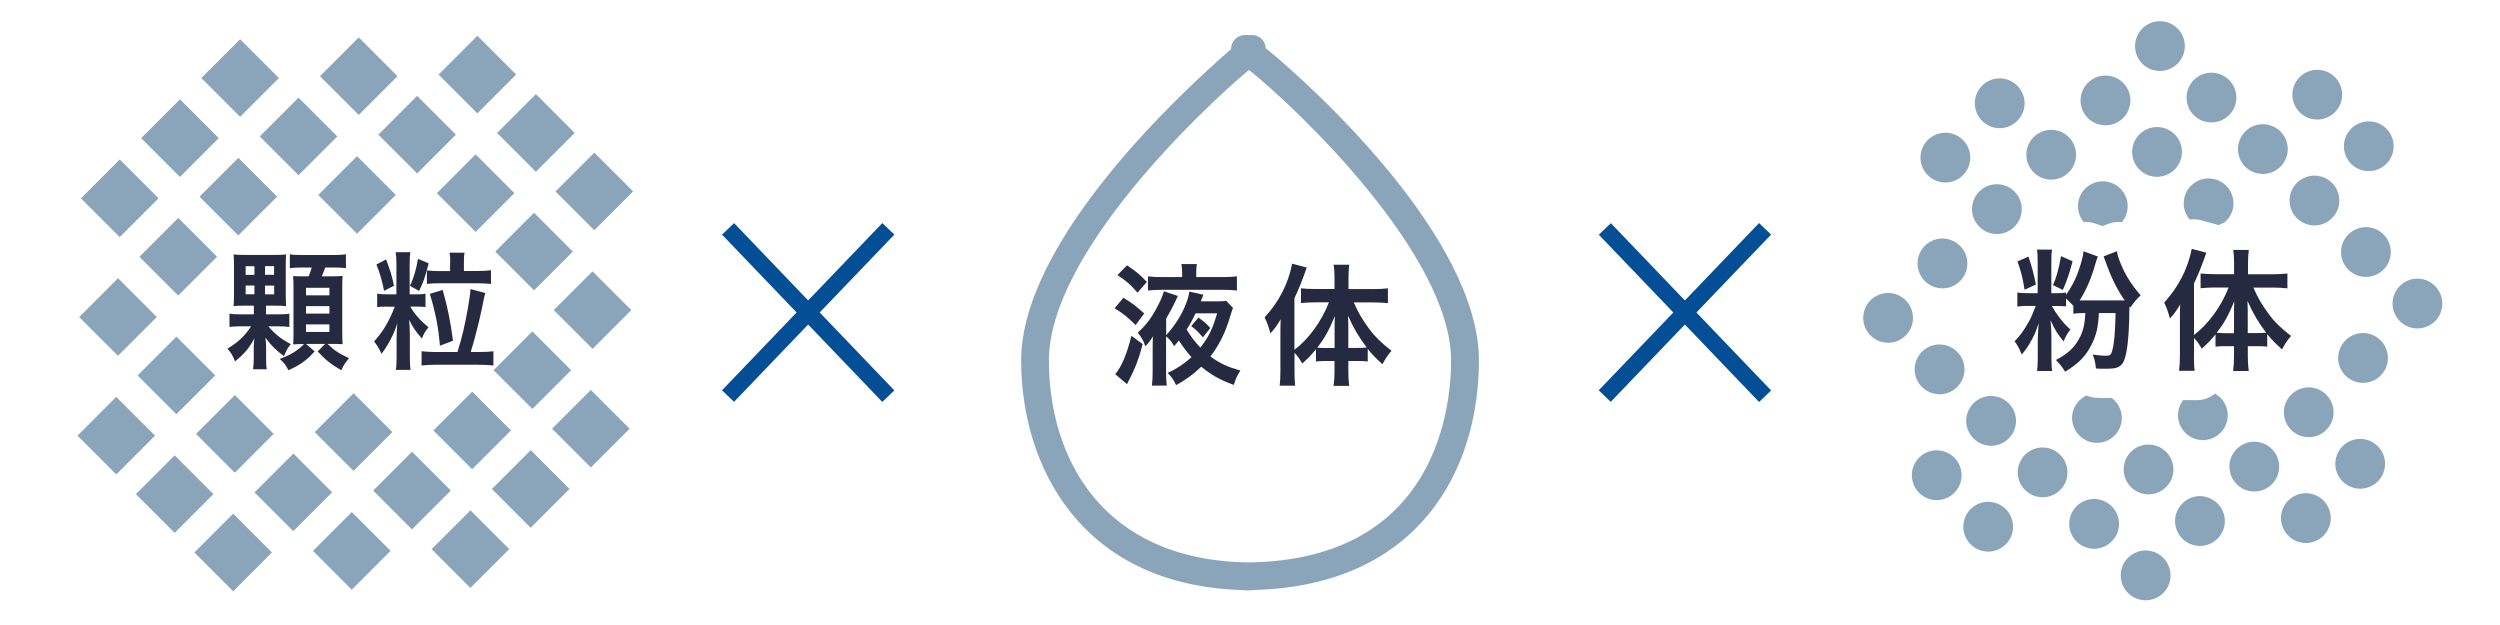 <?xml version="1.0" encoding="UTF-8"?><svg id="_イヤー_1" xmlns="http://www.w3.org/2000/svg" viewBox="0 0 300 75"><defs><style>.cls-1{fill:#8aa4ba;}.cls-2{fill:#034e95;}.cls-3{fill:none;}.cls-4{fill:#252a40;}</style></defs><rect class="cls-3" width="300" height="75"/><g><g><rect class="cls-2" x="95.98" y="23.6" width="2" height="27.8" transform="translate(1.01 77.51) rotate(-43.77)"/><rect class="cls-2" x="83.08" y="36.5" width="27.8" height="2" transform="translate(2.8 81.55) rotate(-46.21)"/></g><g><rect class="cls-2" x="201.19" y="23.6" width="2" height="27.8" transform="translate(30.25 150.3) rotate(-43.77)"/><rect class="cls-2" x="188.29" y="36.5" width="27.8" height="2" transform="translate(35.2 157.5) rotate(-46.21)"/></g><g><path class="cls-1" d="M150.22,70.84h-.83c-.1,0-.2,0-.29-.03-19.58-.59-26.56-15.1-26.56-27.55,0-14.51,19.52-32.47,25.19-37.36v-.03c0-.92,.75-1.67,1.67-1.67,.16,0,.35,0,.54,.01,.09,0,.19-.01,.29-.01,.89,0,1.62,.7,1.66,1.58,6.07,4.94,25.58,22.95,25.58,37.47,0,13.05-7.11,26.99-26.96,27.55-.09,.02-.19,.02-.28,.02Zm-.35-62.45c-5.74,4.81-24,22.13-24,34.87,0,11.59,6.3,23.99,23.95,24.23,22.55-.3,24.31-18.6,24.31-24.23,0-12.65-18.49-30.27-24.26-34.87Z"/><g><path class="cls-4" d="M134.8,35.73c1.04,.63,1.47,.96,2.51,1.88l-1.04,1.4c-.96-.96-1.42-1.34-2.52-2.02l1.06-1.26Zm2.32,5.55c-.49,1.91-.96,3.07-1.88,4.82l-1.41-1.2c.76-.9,1.39-2.39,1.94-4.6l1.34,.98Zm-1.88-9.44c1.15,.77,1.64,1.18,2.38,2l-1.12,1.28c-.88-1.01-1.32-1.39-2.4-2.11l1.14-1.17Zm12.72,5.11c-.11,.3-.16,.41-.38,1.15-.54,1.83-1.28,3.31-2.33,4.67,1.09,.82,2.1,1.29,3.6,1.69-.43,.68-.55,.95-.79,1.73-1.67-.6-2.71-1.2-3.91-2.19-.93,.91-1.86,1.58-3.02,2.22-.29-.63-.47-.91-1.01-1.47,1.05-.47,2.02-1.12,2.86-1.89-.55-.62-1.03-1.23-1.51-2-.17,.22-.3,.36-.58,.68-.27-.52-.52-.82-.96-1.18v4.13c0,.79,.02,1.28,.08,1.78h-1.78c.06-.46,.09-1.06,.09-1.84v-2.59c0-.57,0-.79,.03-1.48-.24,.42-.49,.76-.91,1.2-.24-.73-.43-1.04-.91-1.65,.99-.88,1.69-1.8,2.43-3.26,.36-.68,.55-1.17,.71-1.7l1.67,.57c-.17,.38-.19,.39-.3,.65-.38,.8-.57,1.15-1.1,2.06v1.99c1.03-1.12,1.89-2.49,2.36-3.73,.24-.62,.33-.96,.43-1.5l1.67,.38q-.05,.13-.14,.38c-.05,.11-.1,.22-.16,.41h1.95c.55,0,.82-.02,1.1-.06l.83,.88Zm-6.11-4.27c0-.46-.02-.71-.08-.99h1.86c-.06,.3-.08,.54-.08,.98v.58h3.27c.57,0,1.05-.03,1.61-.09v1.7c-.65-.06-.98-.08-1.56-.08h-7.53c-.57,0-1.08,.03-1.58,.08v-1.7c.62,.08,.98,.09,1.64,.09h2.46v-.57Zm1.62,4.92c-.35,.74-.6,1.21-1.07,1.94,.44,.76,.99,1.48,1.64,2.17,1.01-1.29,1.43-2.14,2.02-4.11h-2.59Zm.87,2.88c-.47-.58-.85-.95-1.4-1.35l.88-1.02c.6,.43,.95,.72,1.42,1.25l-.9,1.13Z"/><path class="cls-4" d="M155.34,44.45c0,.82,.02,1.34,.08,1.83h-1.86c.06-.6,.09-1.04,.09-1.84v-4.35c0-.84,0-1.09,.03-1.78-.43,.73-.72,1.14-1.23,1.69-.21-.77-.39-1.31-.7-1.91,1.74-1.89,2.84-4.05,3.31-6.45l1.75,.47c-.57,1.62-.95,2.55-1.48,3.69v6.18c1.72-1.31,3.26-3.42,4.14-5.7h-1.68c-.54,0-1.15,.03-1.67,.09v-1.77c.49,.05,1.1,.08,1.72,.08h2.3v-1.43c0-.52-.03-1.01-.11-1.48h1.88c-.06,.49-.09,.95-.09,1.5v1.42h2.92c.69,0,1.31-.03,1.81-.09v1.78c-.54-.06-1.17-.09-1.77-.09h-2.32c.52,1.21,.95,1.95,1.84,3.17,.65,.9,1.5,1.73,2.68,2.63-.42,.49-.68,.87-1.09,1.62-.83-.77-1.21-1.15-1.76-1.83v1.5c-.33-.05-.66-.06-1.15-.06h-1.18v1.26c0,.62,.03,1.15,.11,1.72h-1.88c.08-.58,.11-1.13,.11-1.72v-1.26h-1.1c-.44,0-.79,.02-1.12,.06v-1.48c-.62,.76-.87,1.02-1.65,1.72-.35-.6-.54-.87-.93-1.29v2.14Zm4.81-4.62c0-.82,0-1.15,.03-1.89-.71,1.72-1.18,2.57-2.11,3.77,.31,.03,.58,.05,1.04,.05h1.04v-1.92Zm2.8,1.92c.46,0,.7-.02,1.06-.05-.9-1.17-1.56-2.27-2.24-3.81,.03,.88,.03,1.26,.03,1.89v1.97h1.15Z"/></g></g><g><path class="cls-4" d="M29.42,36.68c-.64,0-1.07,.01-1.39,.06,.03-.35,.05-.7,.05-1.41v-3.38c0-.67-.02-1.07-.05-1.42,.35,.05,.79,.06,1.36,.06h3.64c.57,0,.93-.01,1.3-.06-.03,.37-.04,.69-.04,1.42v3.32c0,.58,.02,1.04,.04,1.47-.32-.05-.72-.06-1.42-.06h-.99v1.04h1.44c.64,0,.99-.01,1.36-.09v1.61c-.37-.06-.7-.08-1.28-.08h-1.24c.86,.99,1.51,1.5,2.69,2.14-.38,.47-.56,.79-.81,1.44-.99-.73-1.53-1.27-2.23-2.22,.05,.31,.08,.73,.08,1.15v1.19c0,.61,.01,1.02,.08,1.45h-1.64c.06-.46,.08-.86,.08-1.42v-1.1c0-.54,.02-.81,.08-1.19-.63,1.18-1.22,1.86-2.32,2.77-.35-.83-.51-1.08-.92-1.53,1.31-.79,2.09-1.53,2.84-2.68h-1.31c-.6,0-.89,.02-1.28,.08v-1.61c.38,.08,.72,.09,1.35,.09h1.57v-1.04h-1.01Zm.06-4.74v1.04h1.05v-1.04h-1.05Zm0,2.32v1.05h1.05v-1.05h-1.05Zm2.32-1.28h1.09v-1.04h-1.09v1.04Zm0,2.34h1.1v-1.05h-1.1v1.05Zm5.96,6.85c-.99,1.09-1.77,1.64-3.15,2.26-.3-.61-.5-.87-1.04-1.36,1.04-.38,1.62-.7,2.28-1.21,.21-.15,.34-.28,.63-.58-.58,0-.82,.02-1.3,.05,.03-.43,.04-.75,.04-1.35v-5.46c0-.46-.01-.96-.04-1.39,.34,.02,.6,.03,1.25,.03h.61c.15-.38,.29-.76,.37-1.06h-1.13c-.7,0-1.04,.02-1.5,.08v-1.67c.44,.08,.77,.09,1.47,.09h3.79c.69,0,1.05-.02,1.47-.09v1.67c-.47-.06-.79-.08-1.47-.08h-1.01c-.14,.4-.25,.67-.41,1.06h1.19c.7,0,.99-.02,1.3-.05-.03,.43-.04,.92-.04,1.42v5.32c0,.46,.02,.89,.04,1.45-.52-.03-.78-.03-1.33-.03h-.47c.87,.83,1.33,1.13,2.57,1.71-.51,.64-.66,.87-.92,1.45-1.25-.72-1.93-1.27-2.84-2.26l.9-.9h-2.31l1.05,.89Zm-1.04-6.73h2.81v-.9h-2.81v.9Zm0,2.19h2.81v-.89h-2.81v.89Zm0,2.2h2.81v-.9h-2.81v.9Z"/><path class="cls-4" d="M46.51,36.79c-.58,0-.92,.02-1.25,.06v-1.61c.31,.06,.6,.08,1.24,.08h1.07v-3.58c0-.69-.03-1.12-.09-1.48h1.76c-.06,.35-.08,.76-.08,1.47v3.59h.77c.52,0,.79-.01,1.13-.08v1.61c-.37-.05-.64-.06-1.16-.06h-.67c.55,.93,1.18,1.65,2.19,2.49-.35,.4-.6,.81-.79,1.35-.81-.93-1.1-1.36-1.53-2.26,.05,.61,.08,1.19,.08,1.79v2.55c0,.87,.02,1.25,.08,1.67h-1.76c.08-.46,.09-.89,.09-1.68v-2.03c0-.38,.05-1.44,.08-1.88-.26,.84-.43,1.22-.79,1.93-.43,.81-.72,1.25-1.1,1.73-.4-.81-.49-.95-.89-1.48,1.04-1.13,1.77-2.35,2.48-4.16h-.83Zm-.18-5.66c.58,1.56,.63,1.73,.95,3.16l-1.19,.61c-.26-1.3-.47-2.02-.92-3.16l1.16-.61Zm5.11,.46c-.51,1.93-.6,2.19-1.15,3.32l-1.09-.6c.44-.95,.72-1.88,.96-3.24l1.27,.52Zm3.45,10.67c.63-2.06,.82-2.92,1.25-5.23,.18-1.05,.29-1.8,.32-2.34l1.77,.47c-.02,.06-.03,.12-.03,.15q-.06,.21-.11,.41c-.08,.47-.43,2.12-.6,2.81-.44,1.8-.63,2.51-1.01,3.71h.96c.79,0,1.28-.03,1.77-.09v1.71c-.57-.06-1.09-.09-1.83-.09h-5c-.73,0-1.24,.03-1.79,.09v-1.71c.54,.06,1.09,.09,1.76,.09h2.52Zm-.86-10.76c0-.57-.03-.86-.08-1.18h1.8c-.06,.27-.08,.52-.08,1.18v1.02h1.54c.77,0,1.25-.03,1.71-.09v1.64c-.6-.04-1.18-.08-1.7-.08h-4.42c-.67,0-1.15,.03-1.57,.08v-1.62c.41,.05,.89,.08,1.53,.08h1.25v-1.02Zm-1.24,9.98c-.17-2.16-.54-4.01-1.21-6.22l1.54-.47c.58,2.02,.95,3.84,1.24,6.1l-1.58,.6Z"/></g><g><g><rect class="cls-1" x="11.07" y="20.51" width="6.59" height="6.58" transform="translate(-12.62 17.13) rotate(-45.01)"/><rect class="cls-1" x="18.3" y="13.29" width="6.59" height="6.58" transform="translate(-5.4 20.12) rotate(-45)"/><rect class="cls-1" x="25.52" y="6.07" width="6.58" height="6.58" transform="translate(1.82 23.11) rotate(-44.99)"/></g><g><rect class="cls-1" x="10.86" y="34.75" width="6.59" height="6.58" transform="translate(-22.75 21.16) rotate(-45.01)"/><rect class="cls-1" x="18.09" y="27.53" width="6.59" height="6.58" transform="translate(-15.53 24.14) rotate(-45)"/><rect class="cls-1" x="25.31" y="20.3" width="6.59" height="6.58" transform="translate(-8.31 27.13) rotate(-44.98)"/><rect class="cls-1" x="32.53" y="13.08" width="6.58" height="6.58" transform="translate(-1.08 30.13) rotate(-45.01)"/><rect class="cls-1" x="39.76" y="5.86" width="6.58" height="6.58" transform="translate(6.14 33.12) rotate(-45.01)"/></g><g><rect class="cls-1" x="10.66" y="48.99" width="6.58" height="6.58" transform="translate(-32.89 25.19) rotate(-45.02)"/><rect class="cls-1" x="17.88" y="41.76" width="6.59" height="6.58" transform="translate(-25.66 28.17) rotate(-45)"/><rect class="cls-1" x="39.55" y="20.1" width="6.58" height="6.58" transform="translate(-3.99 37.14) rotate(-44.99)"/><rect class="cls-1" x="46.77" y="12.87" width="6.58" height="6.58" transform="translate(3.24 40.15) rotate(-45.02)"/><rect class="cls-1" x="53.99" y="5.65" width="6.59" height="6.58" transform="translate(10.46 43.14) rotate(-45.01)"/></g><g><rect class="cls-1" x="17.67" y="56" width="6.58" height="6.58" transform="translate(-35.79 32.2) rotate(-45.01)"/><rect class="cls-1" x="24.89" y="48.78" width="6.59" height="6.58" transform="translate(-28.57 35.19) rotate(-45.01)"/><rect class="cls-1" x="53.79" y="19.89" width="6.58" height="6.58" transform="translate(.33 47.17) rotate(-45.02)"/><rect class="cls-1" x="61.01" y="12.67" width="6.59" height="6.58" transform="translate(7.55 50.14) rotate(-45)"/></g><g><rect class="cls-1" x="24.69" y="63.01" width="6.58" height="6.58" transform="translate(-38.69 39.21) rotate(-45.01)"/><rect class="cls-1" x="31.91" y="55.79" width="6.59" height="6.58" transform="translate(-31.47 42.2) rotate(-45)"/><rect class="cls-1" x="39.13" y="48.57" width="6.59" height="6.58" transform="translate(-24.25 45.19) rotate(-45.01)"/><rect class="cls-1" x="60.8" y="26.9" width="6.58" height="6.58" transform="translate(-2.58 54.17) rotate(-45.01)"/><rect class="cls-1" x="68.02" y="19.68" width="6.59" height="6.58" transform="translate(4.65 57.17) rotate(-45.01)"/></g><g><rect class="cls-1" x="38.92" y="62.81" width="6.59" height="6.58" transform="translate(-34.38 49.23) rotate(-45.01)"/><rect class="cls-1" x="46.15" y="55.58" width="6.59" height="6.58" transform="translate(-27.15 52.19) rotate(-44.99)"/><rect class="cls-1" x="53.37" y="48.36" width="6.59" height="6.58" transform="translate(-19.93 55.17) rotate(-44.98)"/><rect class="cls-1" x="60.59" y="41.14" width="6.58" height="6.58" transform="translate(-12.7 58.19) rotate(-45.01)"/><rect class="cls-1" x="67.81" y="33.92" width="6.58" height="6.58" transform="translate(-5.48 61.19) rotate(-45.01)"/></g><g><rect class="cls-1" x="53.16" y="62.6" width="6.59" height="6.58" transform="translate(-30.06 59.21) rotate(-44.99)"/><rect class="cls-1" x="60.38" y="55.38" width="6.59" height="6.58" transform="translate(-22.83 62.2) rotate(-44.99)"/><rect class="cls-1" x="67.61" y="48.15" width="6.58" height="6.58" transform="translate(-15.61 65.19) rotate(-44.99)"/></g></g><g><path class="cls-1" d="M232.67,21.8c1.59,.43,3.23-.52,3.66-2.11,.43-1.6-.52-3.23-2.11-3.66-1.59-.43-3.23,.51-3.66,2.11-.43,1.59,.52,3.23,2.11,3.66Z"/><path class="cls-1" d="M239.19,15.28c1.59,.43,3.23-.52,3.66-2.11,.43-1.59-.52-3.23-2.11-3.66-1.59-.43-3.23,.51-3.66,2.11-.43,1.59,.52,3.23,2.11,3.66Z"/><path class="cls-1" d="M227.35,35.26c-1.59-.43-3.23,.52-3.66,2.11-.43,1.6,.52,3.23,2.11,3.66,1.6,.43,3.23-.52,3.66-2.11,.42-1.59-.52-3.23-2.11-3.66Z"/><path class="cls-1" d="M232.32,34.5c1.6,.43,3.24-.52,3.66-2.12,.43-1.59-.52-3.23-2.11-3.65-1.59-.44-3.24,.51-3.66,2.11-.43,1.6,.52,3.23,2.11,3.66Z"/><path class="cls-1" d="M238.85,27.98c1.59,.43,3.23-.52,3.66-2.11,.43-1.6-.52-3.23-2.11-3.66-1.59-.43-3.23,.51-3.66,2.11-.42,1.59,.52,3.23,2.11,3.66Z"/><path class="cls-1" d="M245.37,21.45c1.59,.43,3.24-.52,3.66-2.11,.42-1.59-.52-3.23-2.11-3.66-1.59-.43-3.23,.52-3.66,2.11-.42,1.59,.52,3.23,2.11,3.66Z"/><path class="cls-1" d="M251.89,14.93c1.6,.43,3.24-.52,3.66-2.11,.42-1.59-.52-3.23-2.12-3.65-1.59-.43-3.23,.51-3.66,2.11-.43,1.6,.52,3.23,2.11,3.66Z"/><path class="cls-1" d="M258.42,8.41c1.59,.43,3.23-.52,3.66-2.11,.42-1.59-.52-3.23-2.11-3.65-1.59-.43-3.23,.51-3.66,2.11-.43,1.6,.52,3.23,2.11,3.66Z"/><path class="cls-1" d="M231.98,47.21c1.59,.43,3.23-.52,3.66-2.11,.42-1.59-.52-3.23-2.12-3.66-1.59-.43-3.23,.52-3.66,2.11-.42,1.6,.52,3.23,2.11,3.66Z"/><path class="cls-1" d="M252.26,27.14l.7-.27c.54-.21,1.11-.28,1.67-.22,.27-.32,.47-.7,.59-1.13,.43-1.59-.52-3.23-2.11-3.66-1.59-.43-3.23,.52-3.66,2.11-.26,.97,0,1.95,.59,2.67,.48-.03,.97,.03,1.44,.2l.79,.29Z"/><path class="cls-1" d="M258.07,21.11c1.59,.43,3.24-.52,3.66-2.11,.43-1.59-.52-3.23-2.11-3.65-1.59-.43-3.23,.51-3.66,2.11-.43,1.6,.52,3.23,2.11,3.66Z"/><path class="cls-1" d="M264.6,14.59c1.59,.43,3.23-.52,3.66-2.11,.43-1.59-.52-3.23-2.11-3.65-1.59-.43-3.23,.51-3.66,2.11-.43,1.6,.52,3.23,2.11,3.66Z"/><path class="cls-1" d="M233.18,54.14c-1.59-.43-3.23,.51-3.66,2.11-.42,1.59,.52,3.23,2.11,3.66,1.59,.43,3.23-.52,3.66-2.11,.43-1.59-.52-3.23-2.11-3.66Z"/><path class="cls-1" d="M239.71,47.62c-1.59-.43-3.23,.51-3.66,2.11-.43,1.59,.52,3.23,2.11,3.66,1.59,.43,3.24-.52,3.66-2.11,.43-1.59-.52-3.23-2.11-3.66Z"/><path class="cls-1" d="M264.15,26.44l1.75,.47c.12,.03,.24,.07,.35,.11,.2-.13,.43-.22,.66-.31,.47-.38,.84-.91,1.01-1.54,.42-1.59-.52-3.23-2.11-3.65-1.59-.44-3.23,.51-3.66,2.11-.27,.99,0,2,.62,2.72,.46-.06,.93-.04,1.38,.09Z"/><path class="cls-1" d="M270.77,20.77c1.6,.43,3.24-.52,3.66-2.11,.43-1.59-.52-3.23-2.11-3.65-1.59-.43-3.23,.51-3.66,2.11-.43,1.6,.52,3.23,2.11,3.66Z"/><path class="cls-1" d="M277.3,14.24c1.59,.43,3.24-.52,3.66-2.11,.42-1.59-.52-3.23-2.11-3.65-1.59-.43-3.23,.51-3.66,2.11-.43,1.6,.52,3.23,2.11,3.66Z"/><path class="cls-1" d="M239.36,60.32c-1.59-.43-3.23,.52-3.66,2.11-.43,1.59,.52,3.23,2.11,3.66,1.59,.43,3.23-.52,3.66-2.11,.42-1.6-.52-3.23-2.11-3.66Z"/><path class="cls-1" d="M245.89,53.8c-1.59-.43-3.23,.52-3.66,2.11-.43,1.59,.52,3.23,2.11,3.66,1.59,.43,3.24-.52,3.66-2.11,.42-1.59-.52-3.23-2.11-3.66Z"/><path class="cls-1" d="M251.53,47.74c-.41-.02-.79-.13-1.15-.28-.77,.36-1.39,1.03-1.63,1.92-.43,1.59,.52,3.23,2.11,3.66,1.59,.43,3.24-.52,3.66-2.12,.33-1.22-.16-2.46-1.12-3.17-.19,0-.37,.02-.58,.02-.35,0-.65,0-1.3-.04Z"/><path class="cls-1" d="M276.96,26.95c1.59,.43,3.24-.52,3.66-2.12,.42-1.59-.52-3.23-2.11-3.65-1.59-.43-3.23,.51-3.66,2.11-.43,1.6,.52,3.23,2.11,3.66Z"/><path class="cls-1" d="M283.48,20.43c1.59,.43,3.23-.52,3.66-2.11,.42-1.59-.52-3.23-2.11-3.65-1.59-.43-3.23,.51-3.66,2.11-.43,1.59,.52,3.23,2.11,3.66Z"/><path class="cls-1" d="M252.06,59.98c-1.59-.43-3.23,.52-3.65,2.11-.43,1.59,.51,3.23,2.11,3.66,1.59,.43,3.23-.52,3.66-2.11,.43-1.59-.52-3.23-2.11-3.66Z"/><path class="cls-1" d="M258.59,53.45c-1.59-.43-3.23,.52-3.65,2.11-.43,1.59,.51,3.23,2.11,3.66,1.59,.43,3.24-.52,3.66-2.11,.43-1.59-.52-3.23-2.11-3.66Z"/><path class="cls-1" d="M265.81,47.23c-.6,.49-1.37,.79-2.21,.79h-1.63c-.23,.3-.4,.64-.51,1.03-.43,1.59,.52,3.23,2.11,3.66,1.6,.43,3.23-.52,3.66-2.11,.36-1.34-.26-2.71-1.42-3.36Z"/><path class="cls-1" d="M284.69,27.36c-1.59-.43-3.23,.52-3.66,2.11-.43,1.59,.51,3.23,2.11,3.66,1.59,.42,3.24-.52,3.66-2.12,.42-1.59-.52-3.23-2.11-3.65Z"/><path class="cls-1" d="M258.24,66.16c-1.59-.43-3.23,.52-3.65,2.11-.43,1.6,.52,3.23,2.11,3.66,1.6,.43,3.24-.52,3.66-2.11,.43-1.59-.52-3.23-2.11-3.66Z"/><path class="cls-1" d="M264.77,59.64c-1.59-.44-3.23,.52-3.66,2.11-.43,1.6,.52,3.23,2.11,3.66,1.59,.43,3.24-.52,3.66-2.11,.43-1.59-.52-3.22-2.11-3.65Z"/><path class="cls-1" d="M271.29,53.11c-1.59-.43-3.23,.52-3.66,2.11-.42,1.59,.52,3.23,2.11,3.66,1.59,.43,3.23-.52,3.66-2.11,.43-1.6-.52-3.23-2.11-3.66Z"/><path class="cls-1" d="M277.82,46.59c-1.59-.43-3.23,.52-3.66,2.11-.42,1.59,.52,3.23,2.11,3.66,1.59,.43,3.24-.52,3.66-2.11,.42-1.6-.52-3.23-2.11-3.66Z"/><path class="cls-1" d="M284.34,40.07c-1.59-.43-3.23,.52-3.66,2.11-.43,1.6,.52,3.23,2.11,3.66,1.59,.43,3.24-.52,3.66-2.11,.42-1.59-.52-3.23-2.11-3.66Z"/><path class="cls-1" d="M290.86,33.54c-1.59-.43-3.23,.52-3.65,2.11-.43,1.6,.52,3.23,2.11,3.66,1.59,.43,3.24-.52,3.66-2.11,.42-1.59-.52-3.23-2.11-3.66Z"/><path class="cls-1" d="M277.48,59.29c-1.59-.43-3.23,.51-3.66,2.11-.42,1.59,.52,3.23,2.11,3.66,1.59,.43,3.23-.52,3.66-2.11,.43-1.59-.52-3.23-2.11-3.66Z"/><path class="cls-1" d="M284,52.77c-1.59-.43-3.23,.52-3.66,2.11-.43,1.59,.51,3.23,2.11,3.66,1.59,.43,3.24-.52,3.66-2.11,.42-1.59-.52-3.23-2.11-3.66Z"/></g><g><path class="cls-4" d="M247.93,36.77c-.28-.03-.61-.05-1.18-.05h-.52c.2,.39,.47,.82,.85,1.32,.49,.65,.77,.96,1.37,1.5-.36,.46-.49,.68-.82,1.43-.77-.96-1.01-1.32-1.57-2.55,.06,.58,.11,1.36,.11,1.94v2.49c0,.8,.02,1.26,.09,1.67h-1.81c.06-.44,.08-.91,.08-1.7v-1.99c0-.41,.06-1.47,.11-2.08-.25,.82-.44,1.28-.79,1.95-.43,.8-.81,1.36-1.25,1.84-.23-.63-.5-1.12-.85-1.59,.6-.58,1.17-1.37,1.74-2.41,.28-.52,.33-.66,.8-1.83h-.98c-.55,0-.91,.02-1.23,.08v-1.69c.3,.06,.66,.08,1.26,.08h1.18v-3.81c0-.68-.02-1.04-.08-1.42h1.8c-.06,.38-.08,.71-.08,1.43v3.8h.71c.54,0,.77-.02,1.05-.08v.28c.85-1.18,1.45-2.47,1.88-4.11,.14-.5,.19-.77,.22-1.12l1.72,.63c-.1,.21-.22,.62-.3,.9-.47,1.69-1.15,3.25-1.89,4.37h5.42c-.88-1.23-1.62-2.73-2.29-4.62-.09-.24-.09-.25-.25-.66l1.59-.63c.05,.27,.12,.55,.21,.82,.55,1.62,1.4,3.06,2.65,4.48-.41,.36-.79,.8-1.23,1.45l-.11-.13c-.02,.22-.02,.25-.02,.5-.03,3.1-.25,5.12-.66,6.07-.16,.36-.42,.63-.77,.76-.27,.11-.74,.16-1.48,.16-.3,0-.55,0-1.1-.03-.06-.65-.14-1.04-.38-1.67,.57,.08,1.2,.14,1.5,.14,.58,0,.69-.08,.83-.6,.24-.79,.35-2.06,.41-4.52h-2c-.1,1.72-.3,2.6-.85,3.72-.69,1.42-1.61,2.36-3.21,3.31-.33-.55-.62-.91-1.1-1.4,1.39-.74,2.11-1.39,2.71-2.43,.54-.91,.74-1.72,.82-3.2h-.29c-.54,0-.83,.02-1.15,.08v-.95c-.25-.28-.52-.57-.87-.87v.93Zm-4.52-5.99c.43,1.26,.64,2.06,.9,3.37l-1.36,.62c-.22-1.37-.39-2.1-.85-3.4l1.31-.58Zm5.3,.57c-.36,1.42-.69,2.36-1.17,3.44l-1.18-.58c.41-.9,.69-1.94,.96-3.47l1.39,.61Z"/><path class="cls-4" d="M263.27,42.67c0,.82,.02,1.34,.08,1.83h-1.86c.06-.6,.1-1.04,.1-1.84v-4.35c0-.84,0-1.09,.03-1.78-.42,.73-.72,1.14-1.23,1.69-.21-.77-.39-1.31-.69-1.91,1.73-1.89,2.83-4.05,3.31-6.45l1.75,.47c-.57,1.62-.94,2.55-1.48,3.69v6.18c1.72-1.31,3.27-3.42,4.15-5.7h-1.69c-.54,0-1.15,.03-1.67,.09v-1.77c.49,.05,1.1,.08,1.72,.08h2.3v-1.43c0-.52-.03-1.01-.11-1.48h1.88c-.06,.49-.1,.95-.1,1.5v1.42h2.92c.69,0,1.31-.03,1.81-.09v1.78c-.54-.06-1.16-.09-1.76-.09h-2.32c.52,1.21,.94,1.95,1.84,3.17,.64,.9,1.49,1.73,2.68,2.63-.43,.49-.68,.87-1.09,1.62-.84-.77-1.22-1.15-1.77-1.83v1.5c-.33-.05-.66-.06-1.15-.06h-1.18v1.26c0,.62,.03,1.15,.11,1.72h-1.88c.08-.58,.11-1.13,.11-1.72v-1.26h-1.1c-.44,0-.79,.02-1.12,.06v-1.48c-.61,.76-.87,1.02-1.65,1.72-.35-.6-.54-.87-.93-1.29v2.14Zm4.81-4.62c0-.82,0-1.15,.03-1.89-.71,1.72-1.18,2.57-2.11,3.77,.31,.03,.58,.05,1.04,.05h1.04v-1.92Zm2.81,1.92c.46,0,.69-.02,1.05-.05-.9-1.17-1.56-2.27-2.24-3.81,.03,.88,.03,1.26,.03,1.89v1.97h1.15Z"/></g></g></svg>